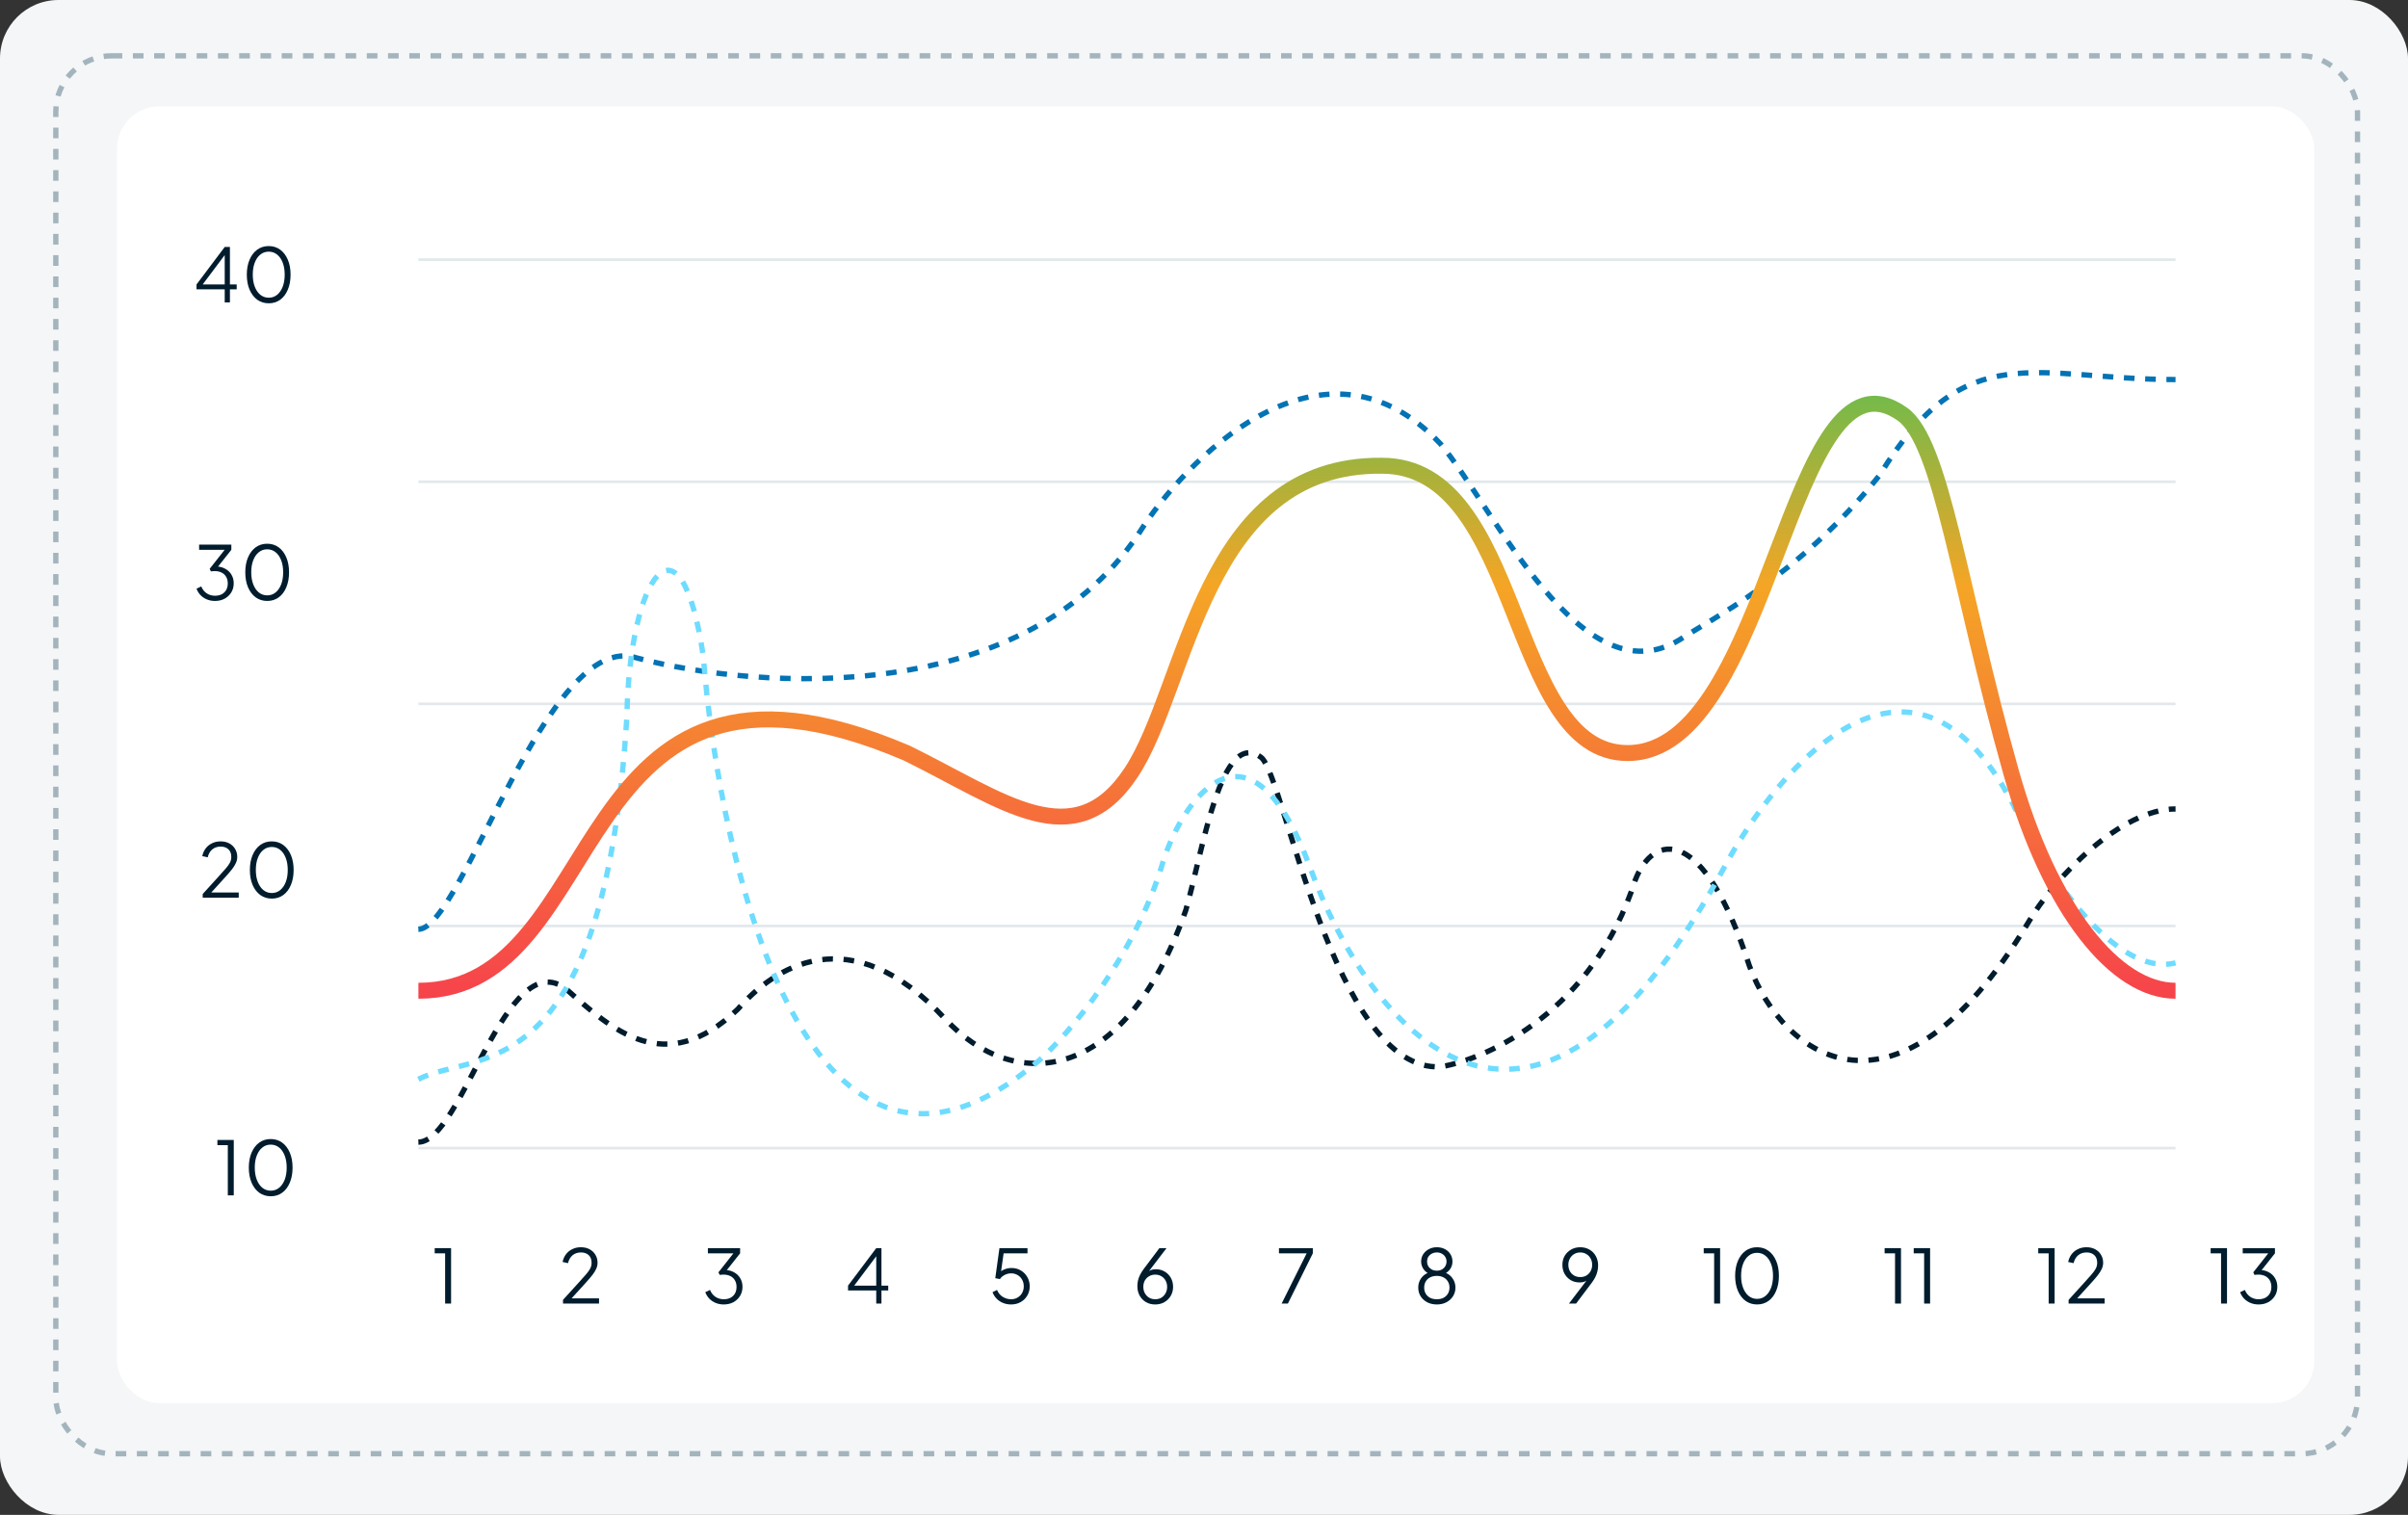 <svg width="453" height="285" viewBox="0 0 453 285" fill="none" xmlns="http://www.w3.org/2000/svg">
<rect x="0" y="0" width="453" height="285" fill="#333333" stroke="none"/>
<rect width="453" height="285" rx="11" fill="#F4F6F7"/>
<rect x="10.5" y="10.5" width="433" height="263" rx="10.5" stroke="#A3B4BD" stroke-dasharray="2 2"/>
<rect x="22" y="20" width="413.382" height="244" rx="8" fill="white"/>
<path d="M83.738 245.249V235.799H81.778V234.819H84.858V245.249H83.738Z" fill="#001C2D"/>
<path d="M105.916 245.249V244.549L108.828 241.343C109.397 240.718 109.859 240.2 110.214 239.789C110.578 239.379 110.849 239.005 111.026 238.669C111.203 238.333 111.292 237.969 111.292 237.577C111.292 236.952 111.11 236.471 110.746 236.135C110.382 235.799 109.897 235.631 109.29 235.631C108.665 235.631 108.137 235.809 107.708 236.163C107.288 236.518 107.003 237.013 106.854 237.647L105.832 237.423C105.953 236.854 106.173 236.364 106.49 235.953C106.807 235.543 107.204 235.225 107.68 235.001C108.156 234.768 108.688 234.651 109.276 234.651C109.901 234.651 110.447 234.777 110.914 235.029C111.381 235.281 111.745 235.627 112.006 236.065C112.277 236.504 112.412 237.008 112.412 237.577C112.412 237.969 112.328 238.347 112.16 238.711C112.001 239.075 111.759 239.467 111.432 239.887C111.105 240.307 110.685 240.797 110.172 241.357L107.526 244.269H112.692V245.249H105.916Z" fill="#001C2D"/>
<path d="M136.152 245.417C135.61 245.417 135.111 245.324 134.654 245.137C134.196 244.951 133.795 244.685 133.45 244.339C133.114 243.994 132.857 243.583 132.68 243.107L133.576 242.687C133.79 243.229 134.126 243.658 134.584 243.975C135.041 244.283 135.564 244.437 136.152 244.437C136.618 244.437 137.034 244.349 137.398 244.171C137.762 243.985 138.046 243.719 138.252 243.373C138.457 243.028 138.56 242.608 138.56 242.113C138.56 241.619 138.452 241.199 138.238 240.853C138.032 240.508 137.748 240.247 137.384 240.069C137.02 239.892 136.604 239.803 136.138 239.803C136.016 239.803 135.881 239.808 135.732 239.817C135.592 239.827 135.475 239.841 135.382 239.859L135.158 239.369L137.972 235.799H133.17V234.819H139.232V235.799L136.6 239.117L136.46 238.935C137.085 238.954 137.64 239.103 138.126 239.383C138.611 239.654 138.989 240.023 139.26 240.489C139.54 240.956 139.68 241.497 139.68 242.113C139.68 242.729 139.53 243.289 139.232 243.793C138.933 244.288 138.518 244.685 137.986 244.983C137.454 245.273 136.842 245.417 136.152 245.417Z" fill="#001C2D"/>
<path d="M164.842 245.249V242.785H159.536V241.875L164.842 234.819H165.822V241.875H167.096V242.785H165.822V245.249H164.842ZM160.39 242.281L160.264 241.875H164.842V235.785L165.192 235.883L160.39 242.281Z" fill="#001C2D"/>
<path d="M190.216 245.417C189.674 245.417 189.17 245.324 188.704 245.137C188.246 244.951 187.845 244.685 187.5 244.339C187.154 243.994 186.893 243.583 186.716 243.107L187.57 242.687C187.784 243.229 188.134 243.658 188.62 243.975C189.114 244.283 189.646 244.437 190.216 244.437C190.673 244.437 191.079 244.33 191.434 244.115C191.798 243.901 192.082 243.611 192.288 243.247C192.493 242.874 192.596 242.459 192.596 242.001C192.596 241.525 192.488 241.105 192.274 240.741C192.068 240.377 191.788 240.093 191.434 239.887C191.079 239.673 190.678 239.565 190.23 239.565C189.772 239.565 189.348 239.673 188.956 239.887C188.573 240.093 188.293 240.345 188.116 240.643L187.234 240.475L188.018 234.819H193.296V235.799H188.424L188.858 235.421L188.228 239.873L187.794 239.677C188.12 239.276 188.503 238.991 188.942 238.823C189.38 238.646 189.828 238.557 190.286 238.557C190.958 238.557 191.55 238.716 192.064 239.033C192.577 239.341 192.978 239.757 193.268 240.279C193.566 240.793 193.716 241.367 193.716 242.001C193.716 242.645 193.562 243.229 193.254 243.751C192.955 244.265 192.54 244.671 192.008 244.969C191.485 245.268 190.888 245.417 190.216 245.417Z" fill="#001C2D"/>
<path d="M217.325 245.417C216.671 245.417 216.093 245.273 215.589 244.983C215.085 244.685 214.688 244.279 214.399 243.765C214.109 243.243 213.965 242.645 213.965 241.973C213.965 241.6 214.007 241.231 214.091 240.867C214.184 240.503 214.319 240.144 214.497 239.789C214.683 239.435 214.907 239.08 215.169 238.725L218.109 234.819H219.453L215.827 239.565L215.617 239.691C215.757 239.458 215.92 239.281 216.107 239.159C216.293 239.029 216.499 238.935 216.723 238.879C216.956 238.823 217.203 238.795 217.465 238.795C218.071 238.795 218.617 238.94 219.103 239.229C219.588 239.509 219.971 239.897 220.251 240.391C220.54 240.886 220.685 241.46 220.685 242.113C220.685 242.739 220.535 243.303 220.237 243.807C219.947 244.302 219.551 244.694 219.047 244.983C218.543 245.273 217.969 245.417 217.325 245.417ZM217.325 244.437C217.754 244.437 218.137 244.339 218.473 244.143C218.809 243.938 219.075 243.658 219.271 243.303C219.467 242.949 219.565 242.552 219.565 242.113C219.565 241.665 219.467 241.269 219.271 240.923C219.084 240.578 218.823 240.307 218.487 240.111C218.151 239.906 217.763 239.803 217.325 239.803C216.895 239.803 216.508 239.906 216.163 240.111C215.827 240.307 215.561 240.578 215.365 240.923C215.178 241.269 215.085 241.665 215.085 242.113C215.085 242.552 215.183 242.949 215.379 243.303C215.575 243.658 215.841 243.938 216.177 244.143C216.513 244.339 216.895 244.437 217.325 244.437Z" fill="#001C2D"/>
<path d="M241.106 245.249L245.81 235.799H240.602V234.819H246.972V235.799L242.282 245.249H241.106Z" fill="#001C2D"/>
<path d="M270.302 245.417C269.63 245.417 269.028 245.282 268.496 245.011C267.973 244.731 267.558 244.353 267.25 243.877C266.951 243.392 266.802 242.846 266.802 242.239C266.802 241.577 266.988 240.984 267.362 240.461C267.744 239.939 268.258 239.575 268.902 239.369V239.663C268.407 239.449 268.024 239.131 267.754 238.711C267.483 238.282 267.348 237.825 267.348 237.339C267.348 236.826 267.478 236.369 267.74 235.967C268.001 235.566 268.351 235.249 268.79 235.015C269.238 234.773 269.742 234.651 270.302 234.651C270.871 234.651 271.375 234.768 271.814 235.001C272.252 235.225 272.598 235.543 272.85 235.953C273.111 236.355 273.242 236.817 273.242 237.339C273.242 237.862 273.102 238.329 272.822 238.739C272.542 239.141 272.173 239.449 271.716 239.663L271.702 239.369C272.346 239.575 272.854 239.939 273.228 240.461C273.61 240.984 273.802 241.577 273.802 242.239C273.802 242.846 273.648 243.392 273.34 243.877C273.041 244.353 272.626 244.731 272.094 245.011C271.571 245.282 270.974 245.417 270.302 245.417ZM270.302 244.437C270.778 244.437 271.193 244.349 271.548 244.171C271.902 243.985 272.178 243.728 272.374 243.401C272.579 243.065 272.682 242.678 272.682 242.239C272.682 241.801 272.579 241.418 272.374 241.091C272.178 240.755 271.902 240.499 271.548 240.321C271.193 240.135 270.778 240.041 270.302 240.041C269.826 240.041 269.406 240.135 269.042 240.321C268.687 240.499 268.412 240.755 268.216 241.091C268.02 241.418 267.922 241.801 267.922 242.239C267.922 242.678 268.02 243.065 268.216 243.401C268.412 243.728 268.687 243.985 269.042 244.171C269.406 244.349 269.826 244.437 270.302 244.437ZM270.302 239.061C270.647 239.061 270.955 238.991 271.226 238.851C271.496 238.702 271.711 238.501 271.87 238.249C272.038 237.988 272.122 237.685 272.122 237.339C272.122 236.994 272.038 236.695 271.87 236.443C271.711 236.191 271.496 235.995 271.226 235.855C270.955 235.706 270.647 235.631 270.302 235.631C269.956 235.631 269.644 235.706 269.364 235.855C269.093 235.995 268.874 236.191 268.706 236.443C268.547 236.695 268.468 236.994 268.468 237.339C268.468 237.685 268.547 237.988 268.706 238.249C268.874 238.501 269.093 238.702 269.364 238.851C269.644 238.991 269.956 239.061 270.302 239.061Z" fill="#001C2D"/>
<path d="M295.155 245.249L298.781 240.503L298.991 240.377C298.851 240.601 298.687 240.779 298.501 240.909C298.314 241.04 298.109 241.133 297.885 241.189C297.661 241.245 297.413 241.273 297.143 241.273C296.536 241.273 295.99 241.133 295.505 240.853C295.019 240.564 294.632 240.172 294.343 239.677C294.063 239.173 293.923 238.599 293.923 237.955C293.923 237.321 294.067 236.756 294.357 236.261C294.655 235.767 295.057 235.375 295.561 235.085C296.074 234.796 296.648 234.651 297.283 234.651C297.936 234.651 298.515 234.801 299.019 235.099C299.523 235.389 299.919 235.795 300.209 236.317C300.498 236.831 300.643 237.423 300.643 238.095C300.643 238.469 300.596 238.837 300.503 239.201C300.419 239.565 300.288 239.925 300.111 240.279C299.933 240.634 299.709 240.989 299.439 241.343L296.499 245.249H295.155ZM297.283 240.265C297.721 240.265 298.109 240.167 298.445 239.971C298.781 239.766 299.042 239.491 299.229 239.145C299.425 238.791 299.523 238.394 299.523 237.955C299.523 237.507 299.425 237.111 299.229 236.765C299.033 236.411 298.767 236.135 298.431 235.939C298.095 235.734 297.712 235.631 297.283 235.631C296.853 235.631 296.471 235.734 296.135 235.939C295.799 236.135 295.533 236.411 295.337 236.765C295.141 237.111 295.043 237.507 295.043 237.955C295.043 238.394 295.136 238.791 295.323 239.145C295.519 239.491 295.785 239.766 296.121 239.971C296.466 240.167 296.853 240.265 297.283 240.265Z" fill="#001C2D"/>
<path d="M322.471 245.249V235.799H320.511V234.819H323.591V245.249H322.471ZM330.55 245.417C329.729 245.417 329.005 245.193 328.38 244.745C327.764 244.288 327.283 243.658 326.938 242.855C326.593 242.043 326.42 241.101 326.42 240.027C326.42 238.954 326.593 238.016 326.938 237.213C327.283 236.401 327.764 235.771 328.38 235.323C328.996 234.875 329.715 234.651 330.536 234.651C331.357 234.651 332.076 234.875 332.692 235.323C333.308 235.771 333.789 236.401 334.134 237.213C334.479 238.016 334.652 238.954 334.652 240.027C334.652 241.101 334.479 242.043 334.134 242.855C333.798 243.667 333.322 244.297 332.706 244.745C332.09 245.193 331.371 245.417 330.55 245.417ZM330.55 244.367C331.147 244.367 331.67 244.185 332.118 243.821C332.566 243.457 332.916 242.953 333.168 242.309C333.42 241.656 333.546 240.895 333.546 240.027C333.546 239.159 333.42 238.403 333.168 237.759C332.916 237.106 332.566 236.602 332.118 236.247C331.67 235.883 331.143 235.701 330.536 235.701C329.939 235.701 329.416 235.883 328.968 236.247C328.52 236.602 328.17 237.106 327.918 237.759C327.666 238.403 327.54 239.159 327.54 240.027C327.54 240.886 327.666 241.642 327.918 242.295C328.17 242.949 328.52 243.457 328.968 243.821C329.425 244.185 329.953 244.367 330.55 244.367Z" fill="#001C2D"/>
<path d="M356.5 245.249V235.799H354.54V234.819H357.62V245.249H356.5ZM361.975 245.249V235.799H360.015V234.819H363.095V245.249H361.975Z" fill="#001C2D"/>
<path d="M385.4 245.249V235.799H383.44V234.819H386.52V245.249H385.4ZM389.154 245.249V244.549L392.066 241.343C392.635 240.718 393.097 240.2 393.452 239.789C393.816 239.379 394.086 239.005 394.264 238.669C394.441 238.333 394.53 237.969 394.53 237.577C394.53 236.952 394.348 236.471 393.984 236.135C393.62 235.799 393.134 235.631 392.528 235.631C391.902 235.631 391.375 235.809 390.946 236.163C390.526 236.518 390.241 237.013 390.092 237.647L389.07 237.423C389.191 236.854 389.41 236.364 389.728 235.953C390.045 235.543 390.442 235.225 390.918 235.001C391.394 234.768 391.926 234.651 392.514 234.651C393.139 234.651 393.685 234.777 394.152 235.029C394.618 235.281 394.982 235.627 395.244 236.065C395.514 236.504 395.65 237.008 395.65 237.577C395.65 237.969 395.566 238.347 395.398 238.711C395.239 239.075 394.996 239.467 394.67 239.887C394.343 240.307 393.923 240.797 393.41 241.357L390.764 244.269H395.93V245.249H389.154Z" fill="#001C2D"/>
<path d="M417.832 245.249V235.799H415.872V234.819H418.952V245.249H417.832ZM424.889 245.417C424.348 245.417 423.849 245.324 423.391 245.137C422.934 244.951 422.533 244.685 422.187 244.339C421.851 243.994 421.595 243.583 421.417 243.107L422.313 242.687C422.528 243.229 422.864 243.658 423.321 243.975C423.779 244.283 424.301 244.437 424.889 244.437C425.356 244.437 425.771 244.349 426.135 244.171C426.499 243.985 426.784 243.719 426.989 243.373C427.195 243.028 427.297 242.608 427.297 242.113C427.297 241.619 427.19 241.199 426.975 240.853C426.77 240.508 426.485 240.247 426.121 240.069C425.757 239.892 425.342 239.803 424.875 239.803C424.754 239.803 424.619 239.808 424.469 239.817C424.329 239.827 424.213 239.841 424.119 239.859L423.895 239.369L426.709 235.799H421.907V234.819H427.969V235.799L425.337 239.117L425.197 238.935C425.823 238.954 426.378 239.103 426.863 239.383C427.349 239.654 427.727 240.023 427.997 240.489C428.277 240.956 428.417 241.497 428.417 242.113C428.417 242.729 428.268 243.289 427.969 243.793C427.671 244.288 427.255 244.685 426.723 244.983C426.191 245.273 425.58 245.417 424.889 245.417Z" fill="#001C2D"/>
<path d="M42.274 56.893V54.429H36.968V53.519L42.274 46.463H43.254V53.519H44.528V54.429H43.254V56.893H42.274ZM37.822 53.925L37.696 53.519H42.274V47.429L42.624 47.527L37.822 53.925ZM50.561 57.061C49.739 57.061 49.016 56.837 48.391 56.389C47.775 55.932 47.294 55.302 46.949 54.499C46.603 53.687 46.431 52.744 46.431 51.671C46.431 50.598 46.603 49.66 46.949 48.857C47.294 48.045 47.775 47.415 48.391 46.967C49.007 46.519 49.725 46.295 50.547 46.295C51.368 46.295 52.087 46.519 52.703 46.967C53.319 47.415 53.799 48.045 54.145 48.857C54.49 49.66 54.663 50.598 54.663 51.671C54.663 52.744 54.49 53.687 54.145 54.499C53.809 55.311 53.333 55.941 52.717 56.389C52.101 56.837 51.382 57.061 50.561 57.061ZM50.561 56.011C51.158 56.011 51.681 55.829 52.129 55.465C52.577 55.101 52.927 54.597 53.179 53.953C53.431 53.3 53.557 52.539 53.557 51.671C53.557 50.803 53.431 50.047 53.179 49.403C52.927 48.75 52.577 48.246 52.129 47.891C51.681 47.527 51.153 47.345 50.547 47.345C49.949 47.345 49.427 47.527 48.979 47.891C48.531 48.246 48.181 48.75 47.929 49.403C47.677 50.047 47.551 50.803 47.551 51.671C47.551 52.53 47.677 53.286 47.929 53.939C48.181 54.592 48.531 55.101 48.979 55.465C49.436 55.829 49.963 56.011 50.561 56.011Z" fill="#001C2D"/>
<path d="M40.44 113.061C39.899 113.061 39.4 112.968 38.942 112.781C38.485 112.594 38.084 112.328 37.738 111.983C37.402 111.638 37.146 111.227 36.968 110.751L37.864 110.331C38.079 110.872 38.415 111.302 38.872 111.619C39.33 111.927 39.852 112.081 40.44 112.081C40.907 112.081 41.322 111.992 41.686 111.815C42.05 111.628 42.335 111.362 42.54 111.017C42.746 110.672 42.848 110.252 42.848 109.757C42.848 109.262 42.741 108.842 42.526 108.497C42.321 108.152 42.036 107.89 41.672 107.713C41.308 107.536 40.893 107.447 40.426 107.447C40.305 107.447 40.17 107.452 40.02 107.461C39.88 107.47 39.764 107.484 39.67 107.503L39.446 107.013L42.26 103.443H37.458V102.463H43.52V103.443L40.888 106.761L40.748 106.579C41.374 106.598 41.929 106.747 42.414 107.027C42.9 107.298 43.278 107.666 43.548 108.133C43.828 108.6 43.968 109.141 43.968 109.757C43.968 110.373 43.819 110.933 43.52 111.437C43.222 111.932 42.806 112.328 42.274 112.627C41.742 112.916 41.131 113.061 40.44 113.061ZM50.273 113.061C49.452 113.061 48.729 112.837 48.103 112.389C47.487 111.932 47.007 111.302 46.661 110.499C46.316 109.687 46.144 108.744 46.144 107.671C46.144 106.598 46.316 105.66 46.661 104.857C47.007 104.045 47.487 103.415 48.103 102.967C48.719 102.519 49.438 102.295 50.26 102.295C51.081 102.295 51.8 102.519 52.416 102.967C53.032 103.415 53.512 104.045 53.858 104.857C54.203 105.66 54.376 106.598 54.376 107.671C54.376 108.744 54.203 109.687 53.858 110.499C53.522 111.311 53.045 111.941 52.429 112.389C51.813 112.837 51.095 113.061 50.273 113.061ZM50.273 112.011C50.871 112.011 51.394 111.829 51.842 111.465C52.289 111.101 52.639 110.597 52.892 109.953C53.144 109.3 53.27 108.539 53.27 107.671C53.27 106.803 53.144 106.047 52.892 105.403C52.639 104.75 52.289 104.246 51.842 103.891C51.394 103.527 50.866 103.345 50.26 103.345C49.662 103.345 49.139 103.527 48.691 103.891C48.243 104.246 47.894 104.75 47.642 105.403C47.389 106.047 47.264 106.803 47.264 107.671C47.264 108.53 47.389 109.286 47.642 109.939C47.894 110.592 48.243 111.101 48.691 111.465C49.149 111.829 49.676 112.011 50.273 112.011Z" fill="#001C2D"/>
<path d="M38.136 168.893V168.193L41.048 164.987C41.618 164.362 42.08 163.844 42.434 163.433C42.798 163.022 43.069 162.649 43.246 162.313C43.424 161.977 43.512 161.613 43.512 161.221C43.512 160.596 43.33 160.115 42.966 159.779C42.602 159.443 42.117 159.275 41.51 159.275C40.885 159.275 40.358 159.452 39.928 159.807C39.508 160.162 39.224 160.656 39.074 161.291L38.052 161.067C38.174 160.498 38.393 160.008 38.71 159.597C39.028 159.186 39.424 158.869 39.9 158.645C40.376 158.412 40.908 158.295 41.496 158.295C42.122 158.295 42.668 158.421 43.134 158.673C43.601 158.925 43.965 159.27 44.226 159.709C44.497 160.148 44.632 160.652 44.632 161.221C44.632 161.613 44.548 161.991 44.38 162.355C44.222 162.719 43.979 163.111 43.652 163.531C43.326 163.951 42.906 164.441 42.392 165.001L39.746 167.913H44.912V168.893H38.136ZM51.137 169.061C50.315 169.061 49.592 168.837 48.967 168.389C48.351 167.932 47.87 167.302 47.525 166.499C47.179 165.687 47.007 164.744 47.007 163.671C47.007 162.598 47.179 161.66 47.525 160.857C47.87 160.045 48.351 159.415 48.967 158.967C49.583 158.519 50.301 158.295 51.123 158.295C51.944 158.295 52.663 158.519 53.279 158.967C53.895 159.415 54.375 160.045 54.721 160.857C55.066 161.66 55.239 162.598 55.239 163.671C55.239 164.744 55.066 165.687 54.721 166.499C54.385 167.311 53.909 167.941 53.293 168.389C52.677 168.837 51.958 169.061 51.137 169.061ZM51.137 168.011C51.734 168.011 52.257 167.829 52.705 167.465C53.153 167.101 53.503 166.597 53.755 165.953C54.007 165.3 54.133 164.539 54.133 163.671C54.133 162.803 54.007 162.047 53.755 161.403C53.503 160.75 53.153 160.246 52.705 159.891C52.257 159.527 51.729 159.345 51.123 159.345C50.525 159.345 50.003 159.527 49.555 159.891C49.107 160.246 48.757 160.75 48.505 161.403C48.253 162.047 48.127 162.803 48.127 163.671C48.127 164.53 48.253 165.286 48.505 165.939C48.757 166.592 49.107 167.101 49.555 167.465C50.012 167.829 50.539 168.011 51.137 168.011Z" fill="#001C2D"/>
<path d="M42.858 224.893V215.443H40.898V214.463H43.978V224.893H42.858ZM50.938 225.061C50.116 225.061 49.393 224.837 48.767 224.389C48.151 223.932 47.671 223.302 47.325 222.499C46.98 221.687 46.807 220.744 46.807 219.671C46.807 218.598 46.98 217.66 47.325 216.857C47.671 216.045 48.151 215.415 48.767 214.967C49.383 214.519 50.102 214.295 50.923 214.295C51.745 214.295 52.464 214.519 53.08 214.967C53.696 215.415 54.176 216.045 54.522 216.857C54.867 217.66 55.039 218.598 55.039 219.671C55.039 220.744 54.867 221.687 54.522 222.499C54.185 223.311 53.709 223.941 53.093 224.389C52.477 224.837 51.759 225.061 50.938 225.061ZM50.938 224.011C51.535 224.011 52.057 223.829 52.505 223.465C52.953 223.101 53.303 222.597 53.556 221.953C53.807 221.3 53.934 220.539 53.934 219.671C53.934 218.803 53.807 218.047 53.556 217.403C53.303 216.75 52.953 216.246 52.505 215.891C52.057 215.527 51.53 215.345 50.923 215.345C50.326 215.345 49.803 215.527 49.355 215.891C48.907 216.246 48.557 216.75 48.306 217.403C48.053 218.047 47.928 218.803 47.928 219.671C47.928 220.53 48.053 221.286 48.306 221.939C48.557 222.592 48.907 223.101 49.355 223.465C49.813 223.829 50.34 224.011 50.938 224.011Z" fill="#001C2D"/>
<line x1="78.71" y1="132.423" x2="409.266" y2="132.423" stroke="#E2E8EB" stroke-width="0.5"/>
<line x1="78.71" y1="174.209" x2="409.266" y2="174.209" stroke="#E2E8EB" stroke-width="0.5"/>
<line x1="78.71" y1="215.995" x2="409.266" y2="215.995" stroke="#E2E8EB" stroke-width="0.5"/>
<line x1="78.71" y1="90.637" x2="409.266" y2="90.637" stroke="#E2E8EB" stroke-width="0.5"/>
<line x1="78.71" y1="48.851" x2="409.266" y2="48.851" stroke="#E2E8EB" stroke-width="0.5"/>
<path d="M78.71 174.832C86.956 174.832 102.921 118.149 119.828 123.79C142.646 129.834 193.658 133.327 215.159 98.943C224.883 84.392 249.662 60.932 270.979 83.497C281.086 95.585 297.414 131.643 315.975 120.361C321.335 116.779 338.482 108.422 353.601 89.394C369.751 62.905 382.98 71.409 409.266 71.409" stroke="#0273B4" stroke-dasharray="2 2"/>
<path d="M78.71 214.873C86.956 214.873 95.249 177.191 106.58 186.145C115.032 193.607 125.083 203.009 138.79 189.876C145.491 182.166 159.807 172.268 177.854 191.742C190.647 205.546 211.435 204.427 223.085 171.222C226.36 159.78 229.71 136.898 237.249 142.494C241.589 145.716 250.955 201.89 271.058 200.696C279.968 199.204 299.751 190.1 307.609 165.626C311.036 156.671 320.493 155.104 329.083 181.668C335.479 199.203 356.953 214.127 381.396 173.833C386.574 164.879 399.13 152.194 409.266 152.194" stroke="#001C2D" stroke-dasharray="2 2"/>
<path d="M78.71 203.053C89.234 197.507 113.631 205.682 117.936 134.74C118.415 108.466 127.982 94.453 132.288 123.354C135.477 163.933 152.571 235.984 195.433 199.55C201.014 194.587 213.515 180.107 218.873 161.89C222.541 150.504 235.079 132.113 246.619 163.641C256.984 191.96 286.994 231.605 324.116 163.641C334.64 143.79 360.472 113.895 379.607 153.132C384.71 163.641 397.785 183.96 409.266 181.158" stroke="#6EDCFF" stroke-dasharray="2 2"/>
<path d="M78.71 186.398C115.476 186.398 105.664 113.928 170.568 141.675C188.672 150.56 202.082 161.54 212.81 145.326C223.538 129.111 226.173 87.255 259.966 87.621C286.596 87.621 283.503 141.675 306.182 141.675C333.499 141.675 336.44 62.627 357.896 77.929C365.284 83.198 368.474 110.384 378.341 145.326C385.729 171.488 398.099 186.398 409.266 186.398" stroke="url(#paint0_linear_3111_13735)" stroke-width="3"/>
<defs>
<linearGradient id="paint0_linear_3111_13735" x1="259.622" y1="49.228" x2="259.622" y2="194.598" gradientUnits="userSpaceOnUse">
<stop stop-color="#1AC964"/>
<stop offset="0.42" stop-color="#F5A525"/>
<stop offset="1" stop-color="#F63A4F"/>
</linearGradient>
</defs>
</svg>
